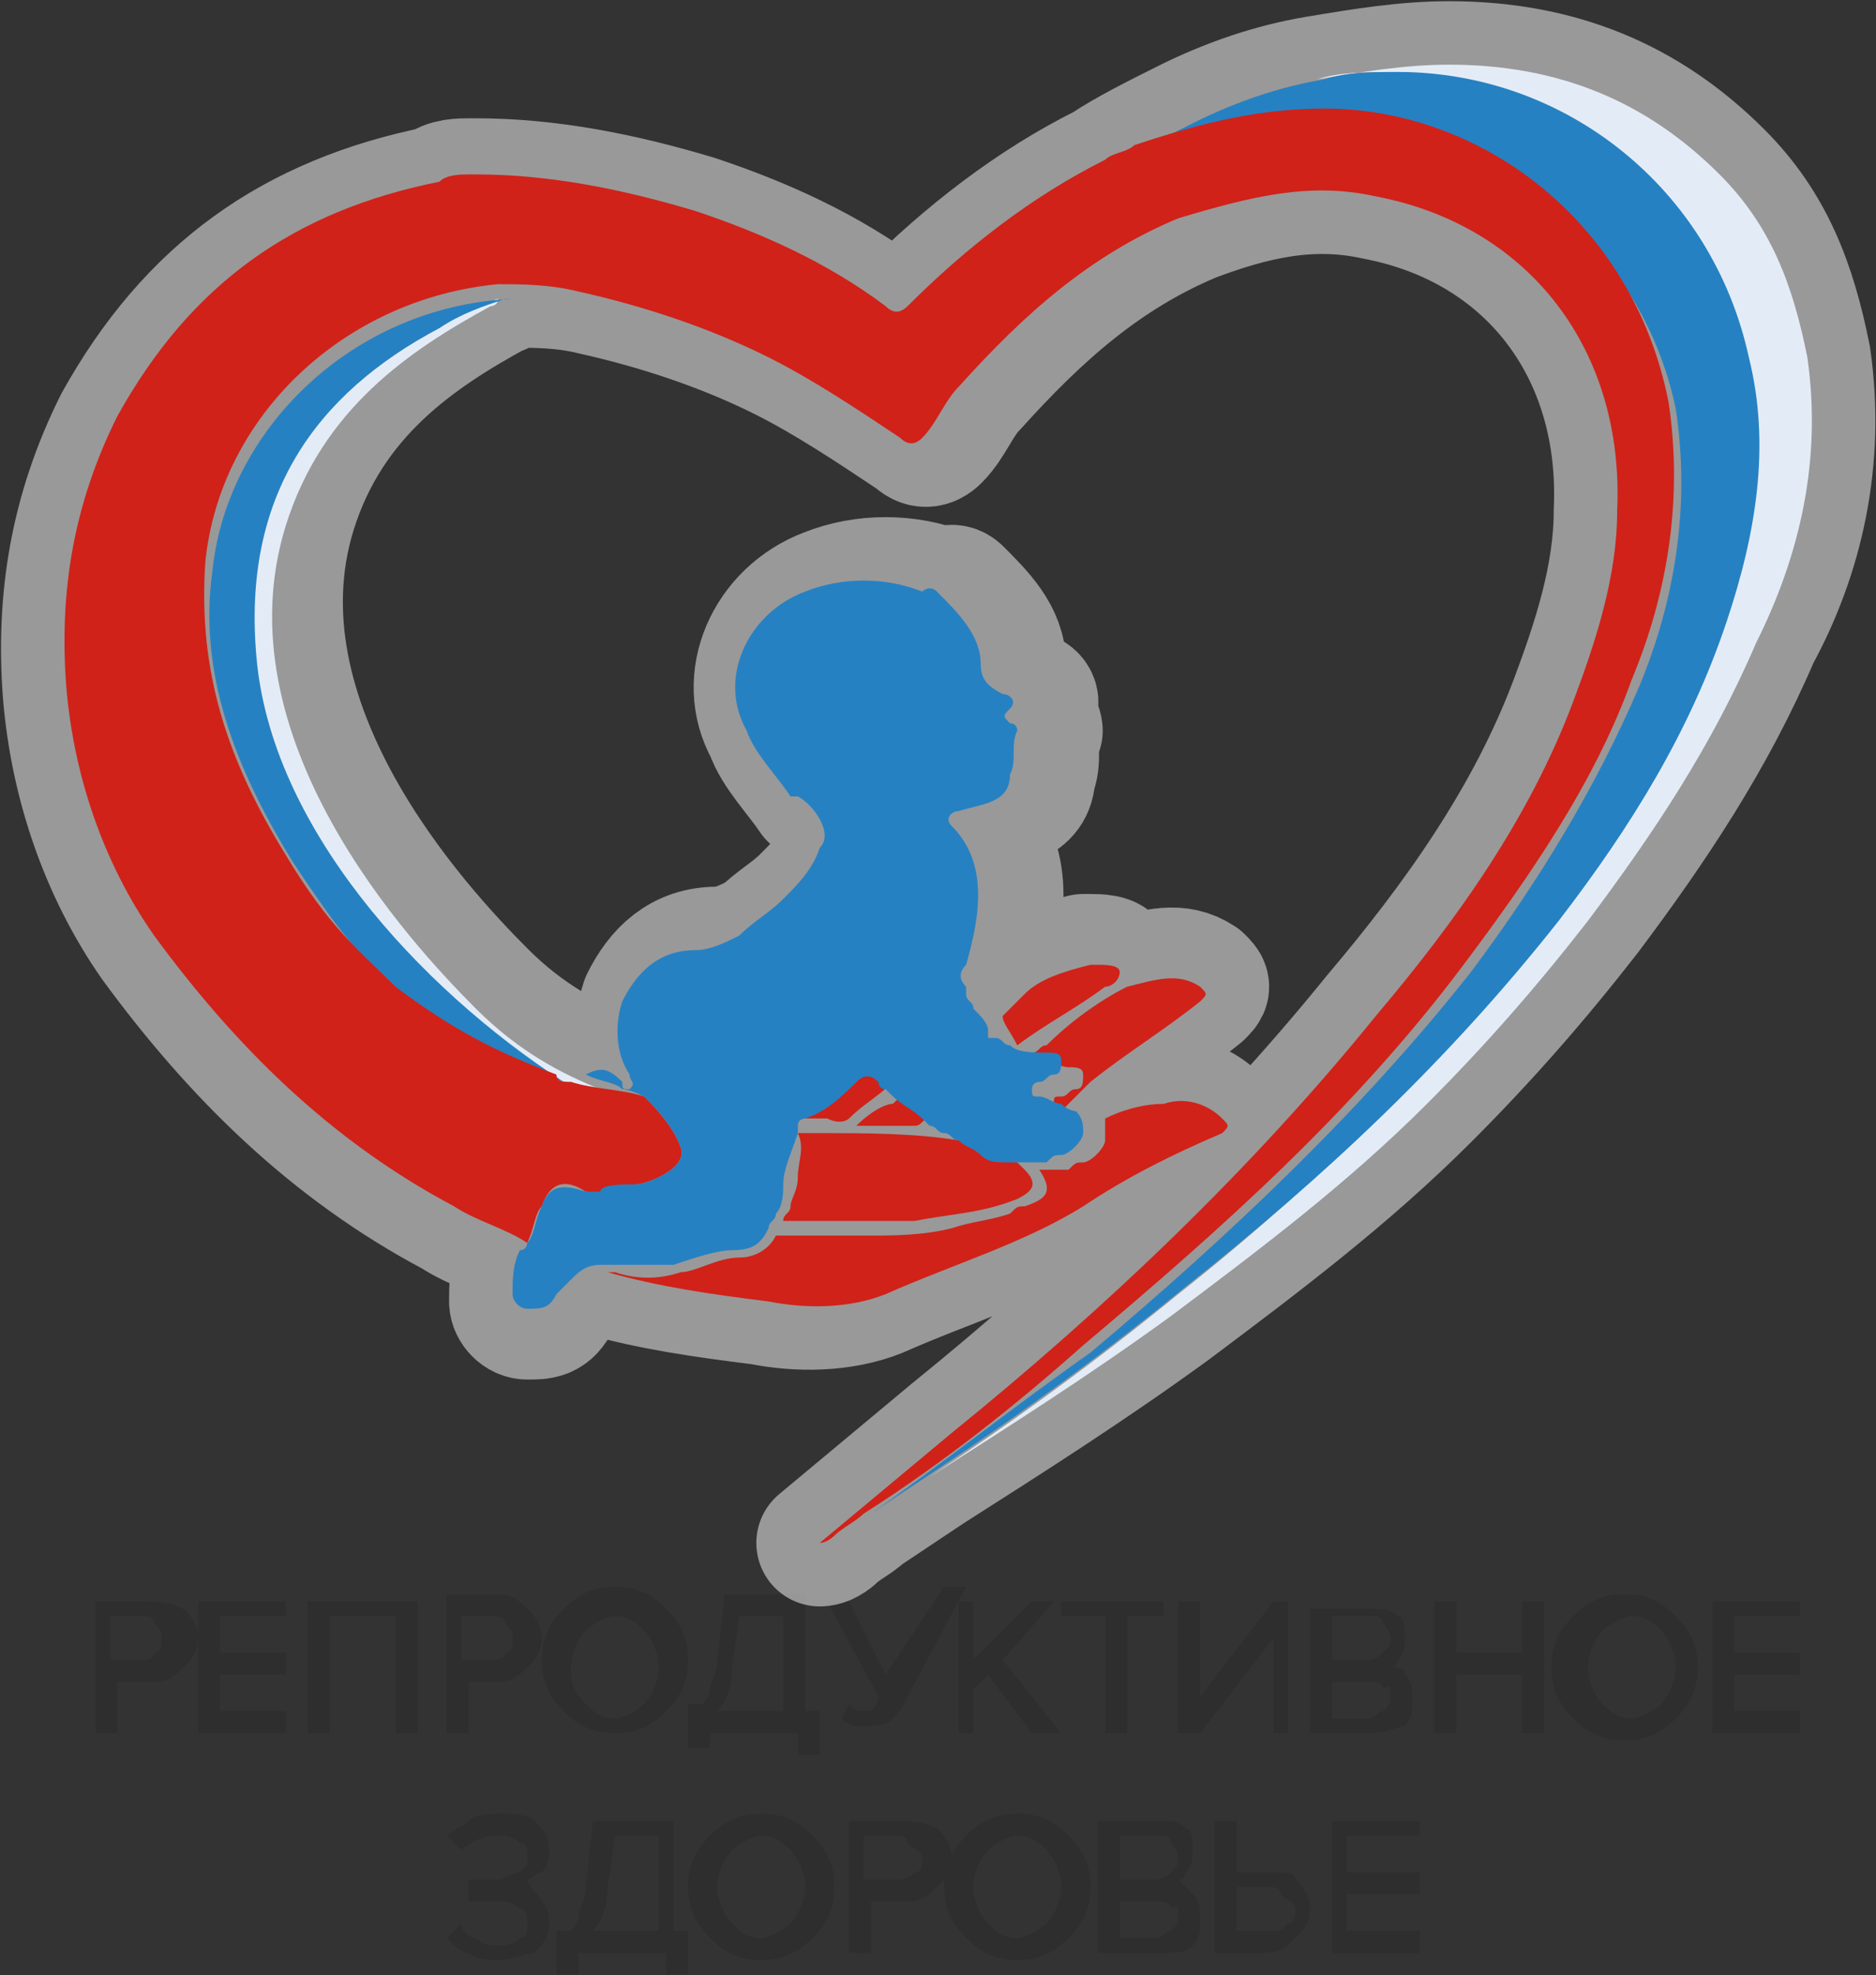 <?xml version="1.0" encoding="UTF-8"?> <svg xmlns="http://www.w3.org/2000/svg" width="1372" height="1444" viewBox="0 0 1372 1444" fill="none"><rect x="0" y="0" width="1372" height="1444" fill="#333333" stroke="none"/> <path d="M385.544 1374.09C390.894 1374.09 390.894 1368.74 396.244 1368.74C401.594 1363.39 401.594 1358.04 401.594 1352.69C401.594 1341.99 396.244 1336.64 390.894 1331.29C385.544 1325.94 374.843 1325.94 364.143 1325.94C358.793 1325.94 348.092 1325.94 342.742 1331.29C337.392 1336.64 332.042 1336.64 326.691 1341.99L337.392 1352.69C342.742 1347.34 353.443 1341.99 364.143 1341.99C369.493 1341.99 374.843 1341.99 380.193 1347.34C385.543 1347.34 385.544 1352.69 385.544 1358.04C385.544 1363.39 385.543 1363.39 380.193 1368.74C374.843 1368.74 369.493 1374.09 364.143 1374.09H342.742V1390.14H364.143C369.493 1390.14 374.843 1390.14 380.193 1395.49C385.543 1395.49 385.544 1400.84 385.544 1406.19C385.544 1411.55 385.543 1416.9 380.193 1416.9C374.843 1422.25 369.493 1422.25 364.143 1422.25C358.793 1422.25 353.442 1422.25 348.092 1416.9C342.742 1416.9 337.392 1411.55 337.392 1406.19L326.691 1416.9C332.042 1422.25 337.392 1427.6 342.742 1427.6C348.092 1432.95 358.793 1432.95 364.143 1432.95C374.843 1432.95 385.544 1427.6 390.894 1427.6C396.244 1422.25 401.594 1416.9 401.594 1406.19C401.594 1400.84 401.594 1395.49 396.244 1390.14C390.894 1379.44 385.544 1379.44 385.544 1374.09Z" fill="#2E2E2E"></path> <path d="M492.545 1331.32H433.693L428.343 1379.48C428.343 1390.18 422.993 1395.53 422.993 1400.88C422.993 1406.23 417.643 1411.58 417.643 1411.58C417.643 1411.58 412.293 1411.58 406.942 1411.58V1443.68H422.993V1427.63H487.195V1443.68H503.246V1411.58H492.545V1331.32ZM481.845 1342.02V1411.58H433.693C439.043 1406.23 444.394 1395.53 444.394 1379.48L449.744 1342.02H481.845V1342.02Z" fill="#2E2E2E"></path> <path d="M556.738 1325.94C540.688 1325.94 529.987 1331.29 519.287 1341.99C508.587 1352.69 503.236 1363.39 503.236 1379.44C503.236 1395.49 508.587 1406.2 519.287 1416.9C529.987 1427.6 540.688 1432.95 556.738 1432.95C572.789 1432.95 583.489 1427.6 594.189 1416.9C604.889 1406.2 610.24 1395.49 610.24 1379.44C610.24 1363.39 604.889 1352.69 594.189 1341.99C583.489 1331.29 572.789 1325.94 556.738 1325.94ZM588.839 1379.44C588.839 1390.14 583.489 1400.84 578.139 1406.19C572.789 1411.55 562.088 1416.9 556.738 1416.9C546.038 1416.9 540.687 1411.55 535.337 1406.19C529.987 1400.84 524.637 1390.14 524.637 1379.44C524.637 1368.74 529.987 1358.04 535.337 1352.69C540.687 1347.34 551.388 1341.99 556.738 1341.99C567.438 1341.99 572.789 1347.34 578.139 1352.69C583.489 1358.04 588.839 1368.74 588.839 1379.44Z" fill="#2E2E2E"></path> <path d="M658.401 1331.32H620.949V1427.63H637V1390.18H663.751C674.451 1390.18 679.801 1384.83 685.152 1379.48C690.502 1374.13 695.852 1368.78 695.852 1358.08C695.852 1347.37 690.502 1342.02 685.152 1336.67C674.451 1331.32 663.751 1331.32 658.401 1331.32ZM674.451 1358.08C674.451 1363.43 674.451 1368.78 669.101 1368.78C663.751 1374.13 658.401 1374.13 653.051 1374.13H631.65V1342.02H653.051C658.401 1342.02 663.751 1342.02 663.751 1347.37C669.101 1352.72 674.451 1352.72 674.451 1358.08Z" fill="#2E2E2E"></path> <path d="M743.993 1325.94C727.942 1325.94 717.242 1331.29 706.542 1341.99C695.842 1352.69 690.491 1363.39 690.491 1379.44C690.491 1395.49 695.842 1406.2 706.542 1416.9C717.242 1427.6 727.942 1432.95 743.993 1432.95C760.043 1432.95 770.744 1427.6 781.444 1416.9C792.144 1406.2 797.495 1395.49 797.495 1379.44C797.495 1363.39 792.144 1352.69 781.444 1341.99C770.744 1331.29 760.043 1325.94 743.993 1325.94ZM776.094 1379.44C776.094 1390.14 770.744 1400.84 765.394 1406.19C760.044 1411.55 749.343 1416.9 743.993 1416.9C733.293 1416.9 727.942 1411.55 722.592 1406.19C717.242 1400.84 711.892 1390.14 711.892 1379.44C711.892 1368.74 717.242 1358.04 722.592 1352.69C727.942 1347.34 738.643 1341.99 743.993 1341.99C754.693 1341.99 760.044 1347.34 765.394 1352.69C770.744 1358.04 776.094 1368.74 776.094 1379.44Z" fill="#2E2E2E"></path> <path d="M861.729 1374.13C867.079 1374.13 867.079 1368.78 867.079 1368.78C872.429 1363.43 872.429 1358.07 872.429 1352.72C872.429 1347.37 872.429 1336.67 867.079 1336.67C861.729 1331.32 856.379 1331.32 845.679 1331.32H802.877V1427.63H851.029C861.729 1427.63 867.079 1427.63 872.429 1422.28C877.78 1416.93 877.779 1411.58 877.779 1400.88C877.779 1395.53 877.78 1390.18 872.429 1384.83C867.079 1379.48 867.079 1379.48 861.729 1374.13ZM861.729 1400.88C861.729 1406.23 861.729 1406.23 856.379 1411.58C851.029 1411.58 851.029 1416.93 845.679 1416.93H818.928V1390.18H845.679C851.029 1390.18 856.379 1390.18 856.379 1395.53C861.729 1390.18 861.729 1395.53 861.729 1400.88ZM818.928 1368.78V1342.02H845.679C851.029 1342.02 856.379 1342.02 856.379 1347.37C856.379 1347.37 861.729 1352.72 861.729 1358.08C861.729 1363.43 861.729 1363.43 856.379 1368.78C856.379 1368.78 851.029 1374.13 845.679 1374.13H818.928V1368.78Z" fill="#2E2E2E"></path> <path d="M931.26 1368.78H904.509V1331.32H888.458V1427.63H925.909C936.61 1427.63 941.96 1422.28 947.31 1416.93C952.66 1411.58 958.01 1406.23 958.01 1395.53C958.01 1384.83 952.66 1379.48 947.31 1374.13C947.31 1368.78 941.96 1368.78 931.26 1368.78ZM947.31 1395.53C947.31 1400.88 947.31 1406.23 941.96 1406.23C936.61 1411.58 936.61 1411.58 931.26 1411.58H904.509V1379.48H925.909C931.26 1379.48 936.61 1379.48 936.61 1384.83C941.96 1390.18 947.31 1390.18 947.31 1395.53Z" fill="#2E2E2E"></path> <path d="M974.093 1427.63H1038.29V1411.58H984.793V1384.83H1038.29V1368.78H984.793V1342.02H1038.29V1331.32H974.093V1427.63Z" fill="#2E2E2E"></path> <path d="M107.344 1170.82H69.893V1267.12H85.943V1229.67H112.694C123.394 1229.67 128.744 1224.32 134.095 1218.97C139.445 1213.62 144.795 1208.27 144.795 1197.57C144.795 1186.87 139.445 1181.52 134.095 1176.17C123.394 1170.82 112.694 1170.82 107.344 1170.82ZM118.044 1197.57C118.044 1202.92 118.044 1208.27 112.694 1208.27C112.694 1213.62 107.344 1213.62 101.994 1213.62H80.593V1181.52H101.994C107.344 1181.52 112.694 1181.52 112.694 1186.87C118.044 1192.22 118.044 1192.22 118.044 1197.57Z" fill="#2E2E2E"></path> <path d="M144.816 1267.12H209.019V1251.07H160.867V1224.32H209.019V1208.27H160.867V1181.52H209.019V1170.82H144.816V1267.12Z" fill="#2E2E2E"></path> <path d="M225.069 1267.12H241.12V1181.52H289.271V1267.12H305.322V1170.82H225.069V1267.12Z" fill="#2E2E2E"></path> <path d="M337.392 1229.64H364.143C374.843 1229.64 380.193 1224.29 385.544 1218.94C390.894 1213.59 396.244 1208.24 396.244 1197.54C396.244 1186.84 390.894 1181.49 385.544 1176.14C380.193 1170.79 374.843 1165.44 364.143 1165.44H326.691V1267.09H342.742V1229.64H337.392ZM337.392 1181.49H358.793C364.143 1181.49 369.493 1181.49 369.493 1186.84C374.843 1192.19 374.843 1192.19 374.843 1197.54C374.843 1202.89 374.843 1208.24 369.493 1208.24C369.493 1213.59 364.143 1213.59 358.793 1213.59H337.392V1181.49V1181.49Z" fill="#2E2E2E"></path> <path d="M449.735 1267.11C465.786 1267.11 476.486 1261.76 487.186 1251.06C497.887 1240.36 503.237 1229.66 503.237 1213.61C503.237 1197.56 497.887 1186.86 487.186 1176.16C476.486 1165.46 465.786 1160.11 449.735 1160.11C433.685 1160.11 422.984 1165.46 412.284 1176.16C401.584 1186.86 396.233 1197.56 396.233 1213.61C396.233 1229.66 401.584 1240.36 412.284 1251.06C422.984 1261.76 433.685 1267.11 449.735 1267.11ZM417.634 1218.96C417.634 1208.26 422.984 1197.56 428.334 1192.21C433.685 1186.86 444.385 1181.51 449.735 1181.51C460.435 1181.51 465.786 1186.86 471.136 1192.21C476.486 1197.56 481.836 1208.26 481.836 1218.96C481.836 1229.66 476.486 1240.36 471.136 1245.71C465.786 1251.06 455.085 1256.41 449.735 1256.41C439.035 1256.41 433.685 1251.06 428.334 1245.71C417.634 1235.01 417.634 1229.66 417.634 1218.96Z" fill="#2E2E2E"></path> <path d="M513.937 1267.09H583.489V1283.14H599.54V1251.04H588.839V1165.44H529.987L524.637 1213.59C524.637 1224.29 519.287 1229.64 519.287 1234.99C519.287 1240.34 513.937 1245.69 513.937 1245.69C513.937 1245.69 508.587 1245.69 503.236 1245.69V1277.79H519.287V1267.09H513.937ZM572.789 1181.49V1251.04H524.637C529.987 1245.69 535.337 1234.99 535.337 1218.94L540.687 1181.49H572.789Z" fill="#2E2E2E"></path> <path d="M647.712 1224.31L620.961 1170.81H604.911L642.362 1240.36C642.362 1245.71 637.012 1251.06 637.012 1251.06H631.662C626.312 1251.06 626.312 1251.06 620.961 1245.71L615.611 1256.41C615.611 1256.41 620.962 1261.76 626.312 1261.76C631.662 1261.76 631.662 1261.76 637.012 1261.76C642.362 1261.76 647.713 1261.76 653.063 1256.41C658.413 1251.06 658.413 1251.06 663.763 1240.36L706.565 1160.11H690.514L647.712 1224.31Z" fill="#2E2E2E"></path> <path d="M711.904 1235.02L722.604 1224.32L754.705 1267.12H776.106L733.304 1213.62L770.756 1170.82H754.705L711.904 1213.62V1170.82H701.203V1267.12H711.904V1235.02Z" fill="#2E2E2E"></path> <path d="M808.228 1267.12H824.279V1181.52H851.029V1170.82H776.127V1181.52H808.228V1267.12Z" fill="#2E2E2E"></path> <path d="M931.259 1197.57V1267.12H941.96V1170.82H931.259L877.758 1240.37V1170.82H861.707V1267.12H877.758L931.259 1197.57Z" fill="#2E2E2E"></path> <path d="M1027.55 1261.75C1032.9 1256.4 1032.9 1251.05 1032.9 1240.35C1032.9 1235 1032.9 1229.65 1027.55 1224.3C1027.55 1218.95 1022.2 1218.95 1016.85 1218.95C1022.2 1218.95 1022.2 1213.6 1022.2 1213.6C1027.55 1208.25 1027.55 1202.9 1027.55 1197.55C1027.55 1192.2 1027.55 1181.5 1022.2 1181.5C1016.85 1176.15 1011.5 1176.15 1000.8 1176.15H958V1267.1H1000.8C1016.85 1267.1 1022.2 1261.75 1027.55 1261.75ZM974.051 1208.25V1181.5H1000.8C1006.15 1181.5 1011.5 1181.5 1011.5 1186.85C1011.5 1186.85 1016.85 1192.2 1016.85 1197.55C1016.85 1202.9 1016.85 1202.9 1011.5 1208.25C1011.5 1208.25 1006.15 1213.6 1000.8 1213.6H974.051V1208.25ZM1016.85 1240.35C1016.85 1245.7 1016.85 1245.7 1011.5 1251.05C1006.15 1251.05 1006.15 1256.4 1000.8 1256.4H974.051V1229.65H1000.8C1006.15 1229.65 1011.5 1229.65 1011.5 1235C1016.85 1229.65 1016.85 1235 1016.85 1240.35Z" fill="#2E2E2E"></path> <path d="M1113.17 1208.27H1065.01V1170.82H1048.96V1267.12H1065.01V1224.32H1113.17V1267.12H1129.22V1170.82H1113.17V1208.27Z" fill="#2E2E2E"></path> <path d="M1188.1 1165.44C1172.05 1165.44 1161.35 1170.79 1150.65 1181.49C1139.95 1192.19 1134.6 1202.89 1134.6 1218.94C1134.6 1234.99 1139.95 1245.69 1150.65 1256.39C1161.35 1267.09 1172.05 1272.44 1188.1 1272.44C1204.15 1272.44 1214.85 1267.09 1225.55 1256.39C1236.25 1245.69 1241.6 1234.99 1241.6 1218.94C1241.6 1202.89 1236.25 1192.19 1225.55 1181.49C1214.85 1170.79 1204.15 1165.44 1188.1 1165.44ZM1225.55 1218.94C1225.55 1229.64 1220.2 1240.34 1214.85 1245.69C1209.5 1251.04 1198.8 1256.39 1193.45 1256.39C1182.75 1256.39 1177.4 1251.04 1172.05 1245.69C1166.7 1240.34 1161.35 1229.64 1161.35 1218.94C1161.35 1208.24 1166.7 1197.54 1172.05 1192.19C1177.4 1186.84 1188.1 1181.49 1193.45 1181.49C1204.15 1181.49 1209.5 1186.84 1214.85 1192.19C1220.2 1197.54 1225.55 1208.24 1225.55 1218.94Z" fill="#2E2E2E"></path> <path d="M1316.46 1181.52V1170.82H1252.26V1267.12H1316.46V1251.07H1268.31V1224.32H1316.46V1208.27H1268.31V1181.52H1316.46Z" fill="#2E2E2E"></path> <g opacity="0.5"> <path d="M1321.82 261.29C1311.12 207.788 1295.07 164.987 1257.62 127.536C1204.12 74.034 1139.91 47.283 1059.66 47.283C1027.56 47.283 995.459 52.633 963.358 57.983C931.256 63.334 899.156 74.034 867.055 90.085C845.654 100.785 824.253 111.485 808.202 122.186C754.701 148.937 706.549 186.388 663.748 229.189C658.398 234.539 653.047 234.539 647.697 229.189C604.896 197.088 556.744 175.687 508.593 159.637C455.091 143.586 401.589 132.886 348.087 132.886H342.737C337.387 132.886 326.687 132.886 321.337 138.236C214.333 159.637 139.431 213.139 85.929 309.442C53.828 373.644 43.128 437.846 48.478 507.398C53.828 571.6 75.229 635.802 112.68 689.304C171.532 769.557 241.084 839.109 332.037 887.261C348.088 897.961 369.488 903.311 385.539 914.011C385.539 914.011 385.539 919.362 380.188 919.362C374.838 930.062 374.838 940.762 374.838 951.463C374.838 956.813 380.189 962.163 385.539 962.163C396.239 962.163 401.589 962.163 406.939 951.463C412.29 946.113 412.29 946.113 417.64 940.762C422.99 935.412 428.34 930.062 439.041 930.062C476.492 940.762 513.943 946.113 556.744 951.463C583.495 956.813 615.596 956.813 642.347 946.112C690.499 924.712 744.001 908.661 786.802 881.91C818.903 860.51 851.004 844.459 888.455 828.409C893.805 823.058 893.805 823.059 888.455 817.708C877.755 807.008 861.704 801.658 845.654 807.008C829.603 807.008 813.553 812.358 802.852 817.708C802.852 817.708 797.502 817.708 792.152 812.358C786.802 812.358 781.452 807.008 776.101 807.008C781.452 801.658 792.152 790.957 797.502 785.607C824.253 764.207 851.004 748.156 877.755 726.755C883.105 721.405 883.105 721.405 877.755 716.055C861.704 705.355 845.654 710.705 824.253 716.055C802.852 726.755 781.452 742.806 765.401 758.856C760.051 758.856 760.051 764.207 754.701 764.207C749.35 764.207 749.351 758.856 744 758.856C765.401 742.806 781.452 726.755 802.852 716.055C808.202 716.055 813.553 710.705 813.553 705.355C813.553 700.004 802.852 700.004 797.502 700.004H792.152C770.751 705.355 754.701 710.705 744 721.405C738.65 726.755 733.3 732.106 727.95 737.456C727.95 732.106 722.6 732.106 722.6 726.755C722.6 726.755 722.6 726.755 722.6 721.405C717.25 716.055 717.25 710.705 722.6 705.355C733.3 667.903 738.65 630.452 711.9 603.701C706.549 598.351 711.899 593.001 717.25 593.001C733.3 587.651 754.701 587.651 754.701 566.25C760.051 555.55 754.701 544.849 760.051 534.149C760.051 534.149 760.051 528.799 754.701 528.799C749.35 523.449 749.35 523.449 754.701 518.099C760.051 512.748 754.701 507.398 749.351 507.398C738.65 502.048 733.3 496.698 733.3 485.997C733.3 464.597 717.249 448.546 701.199 432.496C695.849 427.146 690.499 432.496 690.499 432.496C663.748 421.795 631.647 421.795 604.896 432.496C562.095 448.546 540.694 496.698 562.094 534.149C567.445 550.2 583.495 566.25 594.195 582.301H599.546C610.246 587.651 626.297 609.051 615.596 619.752C610.246 635.802 599.546 646.503 588.845 657.203C578.145 667.903 567.445 673.254 556.744 683.954C546.044 689.304 535.344 694.654 524.643 694.654C497.893 694.654 481.842 710.705 471.142 732.106C465.791 748.156 465.791 769.557 476.492 785.607C476.492 790.957 481.842 790.957 476.492 796.308C471.142 796.308 471.142 796.308 471.142 790.957C460.441 780.257 455.091 780.257 444.391 785.607C417.64 774.907 385.539 758.856 353.438 726.755C305.286 678.604 166.182 528.799 214.333 373.644C241.084 288.041 305.286 245.24 364.138 213.139C364.138 213.139 369.488 213.139 369.488 207.788C369.488 207.788 369.488 207.788 374.838 207.788C390.889 207.788 412.289 207.788 433.69 213.139C481.842 223.839 529.994 239.889 572.795 261.29C604.896 277.341 636.997 298.741 669.098 320.142C674.448 325.492 679.798 325.492 685.149 320.142C695.849 309.442 701.199 293.391 711.9 282.691C760.051 229.189 808.203 186.388 872.405 159.637C915.206 143.586 958.008 132.886 1006.16 143.586C1118.51 164.987 1188.06 255.94 1182.71 373.644C1182.71 421.795 1166.66 469.947 1150.61 512.748C1118.51 598.351 1065.01 673.254 1006.16 742.806C915.206 855.16 808.202 956.813 695.849 1047.77C663.748 1074.52 631.647 1101.27 599.546 1128.02C604.896 1128.02 610.246 1122.67 610.246 1122.67C615.596 1117.32 626.297 1111.97 631.647 1106.62C647.697 1095.92 663.748 1085.22 679.799 1074.52C738.65 1037.07 797.502 999.614 856.354 956.813C920.556 908.661 984.758 860.51 1043.61 801.658C1086.41 758.856 1123.86 716.055 1161.31 667.903C1209.47 603.701 1252.27 539.499 1284.37 464.597C1316.47 405.745 1332.52 336.193 1321.82 261.29Z" fill="white" stroke="white" stroke-width="92.809" stroke-miterlimit="10" stroke-linejoin="round"></path> </g> <path d="M1321.8 261.29C1311.1 207.788 1295.05 164.987 1257.6 127.536C1204.1 74.034 1139.89 47.283 1059.64 47.283C1027.54 47.283 995.439 52.633 963.338 57.983C979.389 52.633 1000.79 52.633 1016.84 52.633C1139.89 52.633 1246.9 138.236 1273.65 261.29C1289.7 325.492 1279 395.045 1257.6 453.896C1230.85 534.149 1188.05 603.701 1134.54 673.254C1054.29 774.907 963.338 865.86 861.685 946.112C802.833 994.264 743.981 1037.07 679.779 1079.87C738.631 1042.42 797.483 1004.96 856.335 962.163C920.537 914.011 984.739 865.86 1043.59 807.008C1086.39 764.207 1123.84 721.405 1161.29 673.254C1209.45 609.051 1252.25 544.849 1284.35 469.947C1316.45 405.745 1332.5 336.193 1321.8 261.29Z" fill="#E3ECF6"></path> <path d="M182.226 480.658C198.276 603.711 299.929 721.415 406.933 790.968C412.283 790.968 417.633 790.968 417.633 796.318C433.684 801.668 449.734 801.668 471.135 807.018C471.135 807.018 460.435 801.668 455.084 801.668C449.734 801.668 439.034 796.318 439.034 796.318C412.283 785.617 380.182 769.567 348.081 737.466C299.929 689.314 160.825 539.509 208.976 384.354C235.727 298.752 299.93 255.95 358.781 223.849C358.781 223.849 364.132 223.849 364.132 218.499C348.081 223.849 332.03 229.199 315.98 239.9C230.377 288.051 171.525 362.954 182.226 480.658Z" fill="#E3ECF6"></path> <path d="M1139.91 673.233C1193.41 603.681 1236.21 534.129 1262.96 453.876C1284.36 389.674 1295.06 325.472 1279.01 261.27C1252.26 138.216 1145.26 52.613 1022.2 52.613C1006.15 52.613 984.751 52.613 968.701 57.963C936.6 63.314 904.499 74.014 872.398 90.064C850.997 100.765 829.597 111.465 813.546 122.166C818.896 116.815 829.596 116.815 834.947 111.465C877.748 90.064 925.9 79.364 974.051 84.714C1081.05 90.064 1198.76 170.317 1225.51 298.721C1236.21 368.274 1225.51 437.826 1198.76 502.028C1166.66 576.93 1123.86 646.483 1075.7 710.685C995.452 812.338 899.149 903.291 797.495 988.894C743.994 1026.35 690.492 1069.15 636.99 1106.6C653.041 1095.9 669.091 1085.2 685.142 1074.5C749.344 1031.7 808.196 988.894 867.048 940.742C968.701 860.49 1059.65 774.887 1139.91 673.233Z" fill="#2681C2"></path> <path d="M155.483 416.456C144.782 491.358 171.533 560.91 214.334 630.462C246.435 678.614 262.486 700.015 294.587 726.766C337.388 758.867 369.49 774.917 412.291 790.968C305.288 721.415 198.284 603.712 187.584 480.658C176.883 362.954 230.385 288.051 321.338 239.9C337.388 229.199 353.439 223.849 369.489 218.499C369.489 218.499 369.489 218.499 374.84 218.499C257.136 223.849 166.183 314.802 155.483 416.456Z" fill="#2681C2"></path> <path d="M610.227 892.591C631.628 892.591 647.679 892.591 669.079 892.591C695.83 887.241 717.231 887.241 743.982 876.54C754.682 871.19 760.032 865.84 749.332 855.14C749.332 855.14 749.332 855.14 743.982 849.789C738.632 849.789 727.931 844.439 722.581 844.439C717.231 839.089 711.881 839.089 706.531 833.739C706.531 833.739 706.53 833.739 701.18 833.739C669.079 828.389 631.628 828.389 599.527 828.389C594.177 828.389 588.827 828.389 583.477 828.389C588.827 839.089 583.477 849.789 583.477 860.49C583.477 871.19 578.126 876.54 578.126 881.89C578.126 887.241 572.776 887.241 572.776 892.591C583.477 892.591 599.527 892.591 610.227 892.591Z" fill="#D02219"></path> <path d="M808.216 833.777C808.216 839.128 797.516 849.828 792.166 849.828C786.815 849.828 786.815 849.828 781.465 855.178H776.115C770.765 855.178 765.415 855.178 760.065 855.178C770.765 871.229 765.415 876.579 749.364 881.929C744.014 881.929 744.014 881.929 738.664 887.279C722.613 892.629 711.913 892.629 695.862 897.98C674.462 903.33 653.061 903.33 631.66 903.33C610.26 903.33 594.209 903.33 572.809 903.33H567.458C562.108 914.03 551.408 919.38 540.707 919.38C524.657 919.38 508.606 930.081 497.906 930.081C481.856 935.431 465.805 935.431 449.754 930.081H444.404C481.856 940.781 519.307 946.131 562.108 951.481C588.859 956.832 620.96 956.832 647.711 946.131C695.862 924.73 749.364 908.68 792.166 881.929C824.267 860.528 856.368 844.478 893.819 828.427C899.169 823.077 899.169 823.077 893.819 817.727C883.119 807.027 867.068 801.676 851.017 807.027C834.967 807.027 818.916 812.377 808.216 817.727C808.216 823.077 808.216 823.077 808.216 833.777Z" fill="#D02219"></path> <path d="M792.152 983.543C893.805 897.94 990.108 812.337 1070.36 705.334C1118.51 641.132 1166.66 571.579 1193.42 496.677C1220.17 432.475 1230.87 362.922 1220.17 293.37C1193.42 159.616 1081.06 79.363 968.707 79.363C920.556 79.363 877.755 90.064 829.603 106.114C824.253 111.464 813.552 111.464 808.202 116.814C754.701 143.565 706.549 181.017 663.748 223.818C658.398 229.168 653.047 229.168 647.697 223.818C604.896 191.717 556.744 170.316 508.593 154.266C455.091 138.215 401.589 127.515 348.087 127.515H342.737C337.387 127.515 326.687 127.515 321.337 132.865C214.333 154.266 139.431 207.767 85.929 304.071C53.828 368.273 43.128 432.475 48.478 502.027C53.828 566.229 75.229 630.431 112.68 683.933C171.532 764.186 241.084 833.738 332.037 881.889C348.088 892.59 369.488 897.94 385.539 908.64C390.889 897.94 390.889 887.239 396.239 881.889C401.589 865.839 412.29 860.489 428.34 871.189C433.69 871.189 433.69 876.539 439.041 871.189C439.041 871.189 455.091 871.189 465.792 865.839C471.142 865.839 503.243 855.138 497.892 839.088C492.542 823.037 476.492 806.987 471.142 801.637C455.091 796.287 433.69 796.287 417.64 790.936C412.29 790.936 406.939 790.936 406.939 785.586C364.138 769.536 332.037 753.485 289.236 721.384C262.485 694.633 241.084 678.583 208.983 625.081C166.182 555.529 144.781 491.327 150.131 411.074C160.832 304.071 251.784 218.468 364.138 207.767C380.189 207.767 401.589 207.767 422.99 213.118C471.142 223.818 519.293 239.868 562.094 261.269C594.195 277.32 626.297 298.72 658.398 320.121C663.748 325.471 669.098 325.471 674.448 320.121C685.148 309.421 690.498 293.37 701.199 282.67C749.35 229.168 797.502 186.367 861.704 159.616C915.206 143.565 958.007 132.865 1006.16 143.565C1118.51 164.966 1188.06 255.919 1182.71 373.623C1182.71 421.774 1166.66 469.926 1150.61 512.727C1118.51 598.33 1065.01 673.233 1006.16 742.785C915.206 855.139 808.202 956.792 695.849 1047.74C663.748 1074.5 631.647 1101.25 599.546 1128C604.896 1128 610.246 1122.65 610.246 1122.65C615.596 1117.3 626.297 1111.95 631.647 1106.6C690.499 1069.15 744 1026.34 792.152 983.543Z" fill="#D02219"></path> <path d="M781.454 780.25C786.804 780.25 792.155 780.25 792.155 785.6C792.155 790.95 792.155 796.3 786.804 796.3C781.454 796.3 781.454 801.65 776.104 801.65C770.754 801.65 770.754 801.65 770.754 807C770.754 812.351 776.104 812.351 776.104 812.351C781.454 807 792.155 796.3 797.505 790.95C824.256 769.549 851.006 753.499 877.757 732.098C883.107 726.748 883.107 726.748 877.757 721.398C861.707 710.697 845.656 716.047 824.256 721.398C802.855 732.098 781.454 748.149 765.404 764.199C760.054 764.199 760.053 769.549 754.703 769.549C765.403 774.899 776.104 780.25 781.454 780.25Z" fill="#D02219"></path> <path d="M706.542 823.08C701.192 823.08 701.191 817.729 695.841 817.729L690.491 823.08C690.491 823.08 695.842 823.08 706.542 823.08Z" fill="#D02219"></path> <path d="M626.279 823.037C642.33 823.037 653.03 823.037 663.73 823.037H669.08C674.431 823.037 674.431 817.687 679.781 817.687C674.431 812.337 663.73 806.987 658.38 801.637L653.03 806.987C647.68 806.987 636.98 812.337 626.279 823.037Z" fill="#D02219"></path> <path d="M743.982 764.196C765.383 748.145 786.784 737.445 808.184 721.394C813.535 721.394 818.885 716.044 818.885 710.694C818.885 705.344 808.184 705.344 802.834 705.344H797.484C776.083 710.694 760.033 716.044 749.333 726.744C743.982 732.095 738.632 737.445 733.282 742.795C733.282 748.145 738.632 753.495 743.982 764.196C743.982 764.196 738.632 764.196 743.982 764.196Z" fill="#D02219"></path> <path d="M620.97 817.687C631.67 806.987 642.371 801.636 653.071 790.936C653.071 790.936 647.721 790.936 647.721 785.586C642.371 780.236 637.021 780.236 631.671 785.586C620.97 796.286 610.27 806.987 594.219 812.337C588.869 812.337 588.869 817.687 588.869 817.687C594.219 817.687 599.57 817.687 604.92 817.687C615.62 823.037 620.97 817.687 620.97 817.687Z" fill="#D02219"></path> <path d="M455.115 796.297C460.465 796.297 471.166 801.647 471.166 801.647C476.516 806.997 492.566 823.048 497.916 839.098C503.267 855.149 471.166 865.849 465.816 865.849C455.115 865.849 439.065 865.849 439.065 871.2C433.714 871.2 433.714 871.2 428.364 871.2C412.314 865.849 401.613 865.849 396.263 881.9C390.913 892.6 390.913 903.3 385.563 908.651C385.563 908.651 385.563 914.001 380.212 914.001C374.862 924.701 374.862 935.402 374.862 946.102C374.862 951.452 380.213 956.802 385.563 956.802C396.263 956.802 401.613 956.802 406.963 946.102C412.313 940.752 412.314 940.752 417.664 935.402C423.014 930.051 428.364 924.701 439.065 924.701H444.415C460.465 924.701 476.516 924.701 492.566 924.701C508.617 919.351 524.667 914.001 535.368 914.001C551.418 914.001 556.768 908.651 562.118 897.95C562.118 892.6 567.468 892.6 567.468 887.25C572.819 881.9 572.819 871.199 572.819 865.849C572.819 855.149 578.169 844.449 583.519 828.398V823.048C583.519 817.698 588.869 817.698 588.869 817.698C604.92 812.348 615.62 801.647 626.321 790.947C631.671 785.597 637.021 785.597 642.371 790.947C642.371 790.947 642.371 796.297 647.721 796.297L653.072 801.647C658.422 806.997 669.122 812.348 674.472 817.698L679.822 823.048C685.173 823.048 685.172 828.398 690.523 828.398C695.873 828.398 695.873 833.748 701.223 833.748C706.573 839.098 711.923 839.098 717.274 844.449C722.624 849.799 727.974 849.799 738.674 849.799H744.024C749.375 849.799 754.725 849.799 760.075 849.799H765.425C770.775 844.449 770.775 844.449 776.125 844.449C781.476 844.449 792.176 833.748 792.176 828.398C792.176 823.048 792.176 817.698 786.826 812.348C786.826 812.348 781.476 812.348 776.125 806.997C770.775 806.997 765.425 801.647 760.075 801.647C754.725 801.647 754.725 801.647 754.725 796.297C754.725 790.947 760.075 790.947 760.075 790.947C765.425 790.947 765.425 785.597 770.775 785.597C776.125 785.597 776.125 780.247 776.125 774.896C776.125 769.546 770.775 769.546 765.425 769.546C754.725 769.546 744.024 769.546 738.674 764.196C733.324 764.196 733.324 758.846 727.974 758.846H722.624C722.624 758.846 722.624 758.846 722.624 753.496C722.624 748.145 717.274 742.795 711.923 737.445C711.923 732.095 706.573 732.095 706.573 726.745C706.573 726.745 706.573 726.745 706.573 721.395C701.223 716.044 701.223 710.694 706.573 705.344C717.274 667.893 722.624 630.442 695.873 603.691C690.523 598.341 695.873 592.99 701.223 592.99C717.273 587.64 738.674 587.64 738.674 566.24C744.024 555.539 738.674 544.839 744.024 534.139C744.024 534.139 744.024 528.788 738.674 528.788C733.324 523.438 733.324 523.438 738.674 518.088C744.024 512.738 738.674 507.388 733.324 507.388C722.624 502.037 717.274 496.687 717.274 485.987C717.274 464.586 701.223 448.536 685.173 432.485C679.822 427.135 674.472 432.485 674.472 432.485C647.721 421.785 615.62 421.785 588.869 432.485C546.068 448.536 524.667 496.687 546.068 534.139C551.418 550.189 567.469 566.24 578.169 582.29H583.519C594.22 587.64 610.27 609.041 599.57 619.741C594.22 635.792 583.519 646.492 572.819 657.193C562.119 667.893 551.418 673.243 540.718 683.943C530.017 689.294 519.317 694.644 508.617 694.644C481.866 694.644 465.815 710.694 455.115 732.095C449.765 748.146 449.765 769.546 460.465 785.597C460.465 790.947 465.815 790.947 460.465 796.297C455.115 796.297 455.115 796.297 455.115 790.947C444.415 780.247 439.064 780.247 428.364 785.597C439.064 790.947 449.765 790.947 455.115 796.297Z" fill="#2681C2"></path> </svg> 